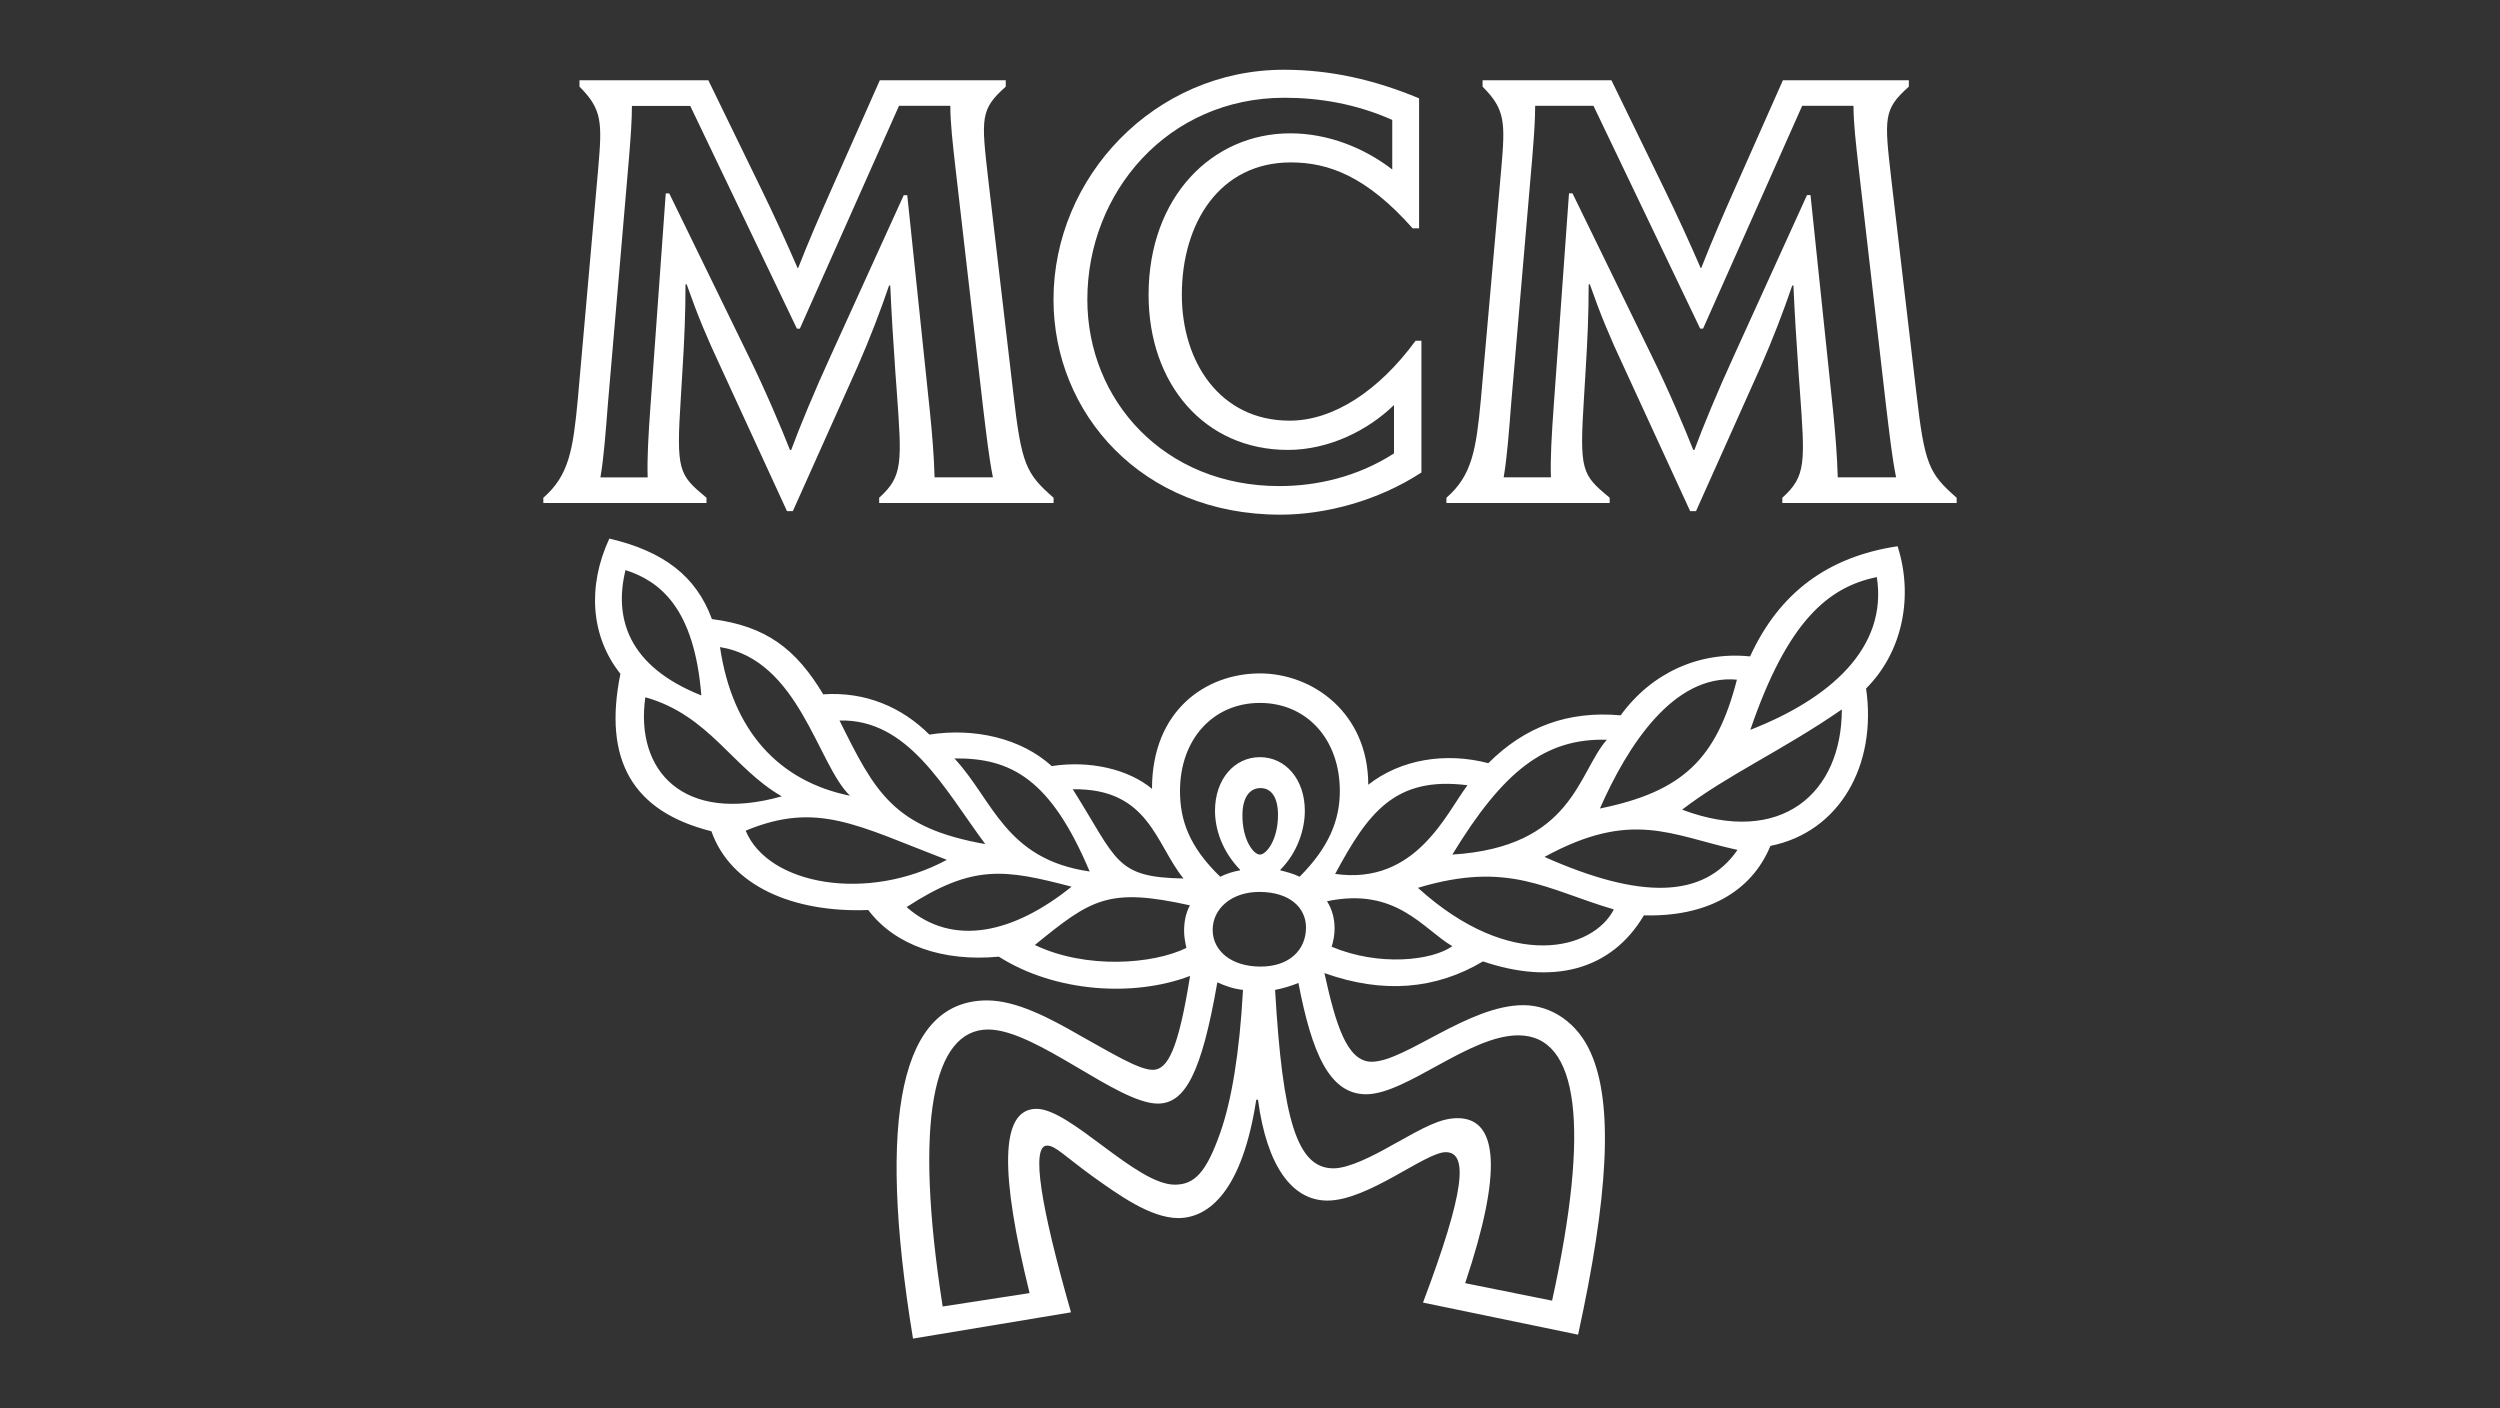 <?xml version="1.0" encoding="utf-8"?>
<!-- Generator: Adobe Illustrator 25.0.0, SVG Export Plug-In . SVG Version: 6.00 Build 0)  -->
<svg version="1.1" id="Layer_1" xmlns="http://www.w3.org/2000/svg" xmlns:xlink="http://www.w3.org/1999/xlink" x="0px" y="0px"
	 viewBox="0 0 300 169" style="enable-background:new 0 0 300 169;" xml:space="preserve">
<rect x="0" y="0" width="300" height="169" fill="#333333" stroke="none"/>
<style type="text/css">
	.st0{fill:#FFFFFF;}
</style>
<path class="st0" d="M107.46,44.9c-0.28-3.92-0.49-7.49-0.63-10.64h-0.14c-1.05,3.08-2.31,6.37-3.78,9.73l-7.77,17.35h-0.7
	l-7.98-17.35c-1.61-3.43-2.73-6.09-4.06-9.87h-0.14c0,3.57-0.14,6.65-0.35,10.08l-0.21,3.5c-0.56,8.82-0.28,9.24,3.08,12.03v0.63
	H65.2v-0.63c3.08-2.66,3.57-5.81,4.13-11.75l2.45-27.71c0.49-5.6,0.49-7.14-2.24-9.87V9.63H85l6.3,12.94
	c1.54,3.15,3.01,6.37,4.41,9.59h0.07c1.26-3.22,2.66-6.44,4.06-9.59l5.74-12.94h15.11v0.77c-3.08,2.73-2.94,3.78-2.1,11.13
	l3.01,25.68c0.98,8.47,1.47,9.59,4.83,12.52v0.63H105.5v-0.63c2.87-2.59,2.73-4.2,2.1-12.94L107.46,44.9z M131.04,141.11
	c-3.36-2.45-4.41-3.64-5.39-3.64c-1.96,0-0.77,7.28,2.87,20.01l-18.96,3.15c-4.41-26.87-1.4-40.58,8.89-40.58
	c3.5,0,7.49,2.1,11.13,4.2c3.78,2.1,7.07,4.13,8.75,4.13c1.82,0,3.08-2.52,4.48-11.27c-6.79,2.59-16.23,1.96-22.95-2.31
	c-6.65,0.63-12.45-1.33-15.67-5.6c-8.96,0.35-16.51-2.87-18.82-9.45c-9.52-2.38-13.01-8.61-10.92-18.89
	c-3.57-4.48-3.99-10.5-1.33-16.23c6.58,1.54,10.43,4.55,12.31,9.66c6.51,0.84,10.08,3.57,13.36,9.03c5.04-0.35,9.45,1.54,12.73,4.83
	c5.39-0.84,10.99,0.42,14.69,3.78c4.55-0.7,9.17,0.35,12.03,2.73c0-9.45,6.51-13.85,12.94-13.85c6.44,0,13.01,4.83,13.01,13.36
	c3.92-3.08,9.31-3.92,14.41-2.59c4.41-4.41,9.59-6.3,15.88-5.74c3.71-5.11,9.45-7.7,15.53-7.07c3.5-7.63,9.31-11.96,17.7-13.22
	c1.89,5.88,0.7,12.59-3.78,17.07c1.33,9.17-3.15,17.21-11.48,18.89c-2.31,5.6-7.77,8.54-15.18,8.33
	c-3.99,6.72-11.06,8.33-19.31,5.53c-5.67,3.36-11.96,3.92-19.03,1.4c1.33,6.02,2.66,10.64,5.67,10.64c3.99,0,11.62-6.79,18.19-6.79
	c3.43,0,6.51,2.17,8.05,5.6c2.87,6.23,2.1,17.63-1.47,33.94l-18.61-3.85c5.04-13.36,5.46-18.05,2.73-18.05
	c-2.45,0-9.31,5.81-14.2,5.81c-4.27,0-7.28-4.2-8.33-12.1h-0.21c-1.68,10.92-5.67,14.2-9.38,14.2
	C138.04,146.14,134.26,143.41,131.04,141.11z M112.15,57.28h7c-0.49-2.45-0.77-5.04-1.19-8.47l-3.29-28.55
	c-0.35-3.08-0.63-5.53-0.63-7.56h-6.16L95.98,39.44h-0.35l-12.8-26.73h-7c0,1.75-0.14,3.64-0.35,6.23l-2.52,29.39
	c-0.28,3.5-0.49,6.51-0.91,8.96h5.67c-0.07-2.38,0.07-4.83,0.35-8.75l1.82-25.33h0.42l9.45,19.38c2.1,4.27,3.99,8.75,5.04,11.41
	h0.14c0.98-2.66,2.8-7.07,4.76-11.34l8.75-19.24h0.42l2.73,26.1C111.87,52.17,112.08,54.76,112.15,57.28z M84.16,83.45
	c-0.84-10.5-4.97-13.71-9.1-15.04C73.66,74.14,75.34,79.95,84.16,83.45z M93.81,95.56c-5.88-3.36-8.68-9.73-16.37-11.89
	C76.18,92.48,81.99,98.91,93.81,95.56z M102,95.49c-3.92-3.78-6.09-16.3-15.6-17.84C87.87,87.65,93.39,93.74,102,95.49z
	 M113.62,103.18c-10.78-4.13-15.53-7.07-24.14-3.5C92.2,106.26,104.17,108.29,113.62,103.18z M118.23,101.29
	c-4.97-6.72-9.24-15.04-17.49-14.83C105.01,95.07,107.18,99.33,118.23,101.29z M108.79,108.85c5.6,4.9,12.94,3.08,19.8-2.45
	C120.54,104.3,116.76,103.67,108.79,108.85z M146.43,135.93c1.33-3.78,2.31-9.45,2.73-17.14c-1.19-0.14-2.17-0.49-3.08-0.91
	c-1.89,10.85-3.85,14.55-7.14,14.55c-4.83,0-14.62-8.89-20.36-8.89c-6.58,0-8.96,10.85-5.46,33.24l10.43-1.61
	c-3.5-14.2-3.64-22.11,0.84-22.11c4.06,0,11.96,9.1,16.58,9.1C143.35,142.16,144.75,140.69,146.43,135.93z M130.76,104.58
	c-4.69-11.13-9.45-13.64-16.23-13.57C119.21,96.05,120.61,103.11,130.76,104.58z M142.37,113.75c-0.14-0.63-0.28-1.33-0.28-2.03
	c0-1.12,0.21-2.17,0.7-3.08c-9.8-2.17-11.82-0.77-18.61,4.76C130.34,116.34,138.38,115.71,142.37,113.75z M153.64,61.76
	c-16.65,0-27.22-12.17-27.22-25.82c0-14.69,12.1-27.57,27.64-27.57c5.6,0,10.85,1.19,16.23,3.43v15.6h-0.77
	c-5.53-6.23-10.08-7.91-14.62-7.91c-8.54,0-13.08,7.28-13.08,15.88c0,8.12,4.62,15.11,12.94,15.11c5.18,0,10.64-3.5,15.11-9.59h0.7
	v15.81C165.39,60.08,159.1,61.76,153.64,61.76z M142.02,105.42c-3.36-4.13-4.13-10.85-13.29-10.71
	C134.12,103.25,133.77,105.28,142.02,105.42z M153.5,58.33c4.41,0,9.31-1.05,13.78-3.92v-5.81c-3.08,3.01-7.77,5.39-12.73,5.39
	c-10.01,0-16.72-7.91-16.72-18.61c0-11.75,7.63-19.38,17-19.38c4.55,0,8.89,1.75,12.24,4.34v-5.95c-4.41-1.96-8.82-2.66-12.94-2.66
	c-13.99,0-23.65,11.34-23.65,24.21C130.48,48.05,139.71,58.33,153.5,58.33z M153.64,104.44c0.84,0.21,1.61,0.42,2.31,0.77
	c3.57-3.57,4.83-6.86,4.83-10.29c0-6.23-3.99-10.57-9.59-10.57c-5.6,0-9.59,4.34-9.59,10.57c0,3.43,1.05,6.65,4.83,10.29
	c0.7-0.35,1.54-0.63,2.38-0.77v-0.07c-2.17-2.24-3.01-4.9-3.01-7.07c0-3.78,2.31-6.44,5.39-6.44c3.08,0,5.39,2.66,5.39,6.44
	c0,2.17-0.84,4.97-2.94,7.07V104.44z M156.72,111.3c0-2.38-1.96-4.27-5.6-4.27c-3.36,0-5.6,2.03-5.6,4.55
	c0,2.52,2.24,4.41,5.74,4.41C154.76,115.99,156.72,113.96,156.72,111.3z M151.19,102.55c0.77,0,2.17-1.75,2.17-4.76
	c0-2.17-0.84-3.22-2.1-3.22s-2.17,1.05-2.17,3.29C149.09,100.8,150.42,102.55,151.19,102.55z M167.21,137.33
	c3.64-2.03,5.6-3.15,7.7-3.15c4.9,0,5.39,6.44,0.91,19.8l10.43,2.1c4.55-20.71,3.29-31.84-4.06-31.84c-5.88,0-13.43,7.07-18.26,7.07
	c-4.41,0-6.51-4.97-8.12-13.36c-0.84,0.35-1.75,0.63-2.8,0.84c0.91,15.67,2.66,21.41,7,21.41
	C161.83,140.2,164.62,138.8,167.21,137.33z M159.24,108.15c0.63,0.98,0.91,2.1,0.91,3.29c0,0.77-0.14,1.47-0.35,2.17
	c5.67,2.38,12.03,1.68,14.48-0.07C170.78,111.51,167.56,106.4,159.24,108.15z M176.1,94.23c-8.75-1.12-11.96,3.36-15.88,10.64
	C169.94,106.26,173.58,97.51,176.1,94.23z M170.15,106.54c11.2,10.15,21.06,7.42,23.51,2.59
	C185.54,106.75,181.07,103.25,170.15,106.54z M215.84,44.9c-0.28-3.92-0.49-7.49-0.63-10.64h-0.14c-1.05,3.08-2.31,6.37-3.78,9.73
	l-7.77,17.35h-0.7l-7.98-17.35c-1.61-3.43-2.73-6.09-4.06-9.87h-0.14c0,3.57-0.14,6.65-0.35,10.08l-0.21,3.5
	c-0.56,8.82-0.28,9.24,3.08,12.03v0.63h-19.59v-0.63c3.08-2.66,3.57-5.81,4.13-11.75l2.45-27.71c0.49-5.6,0.49-7.14-2.24-9.87V9.63
	h15.46l6.3,12.94c1.54,3.15,3.01,6.37,4.41,9.59h0.07c1.26-3.22,2.66-6.44,4.06-9.59l5.74-12.94h15.11v0.77
	c-3.08,2.73-2.94,3.78-2.1,11.13l3.01,25.68c0.98,8.47,1.47,9.59,4.83,12.52v0.63h-20.92v-0.63c2.87-2.59,2.73-4.2,2.1-12.94
	L215.84,44.9z M192.82,88.77c-7.42-0.21-12.45,3.78-18.54,13.78C188.76,101.64,189.32,92.76,192.82,88.77z M220.53,57.28h7
	c-0.49-2.45-0.77-5.04-1.19-8.47l-3.29-28.55c-0.35-3.08-0.63-5.53-0.63-7.56h-6.16l-11.89,26.73h-0.35l-12.8-26.73h-7
	c0,1.75-0.14,3.64-0.35,6.23l-2.52,29.39c-0.28,3.5-0.49,6.51-0.91,8.96h5.67c-0.07-2.38,0.07-4.83,0.35-8.75l1.82-25.33h0.42
	l9.45,19.38c2.1,4.27,3.99,8.75,5.04,11.41h0.14c0.98-2.66,2.8-7.07,4.76-11.34l8.75-19.24h0.42l2.73,26.1
	C220.25,52.17,220.46,54.76,220.53,57.28z M185.34,102.83c11.48,5.11,19.1,5.04,23.16-0.84
	C200.52,100.24,195.83,97.09,185.34,102.83z M208.43,81.56c-7.63-0.7-13.15,7.98-16.44,15.46C201.92,95,205.98,91.08,208.43,81.56z
	 M201.85,97.16c11.96,4.48,19.17-2.03,19.17-12.03C213.95,90.03,207.31,92.97,201.85,97.16z M225.22,69.25
	c-5.81,1.19-10.71,5.25-15.18,18.33C219.55,83.87,226.55,77.78,225.22,69.25z"/>
</svg>
